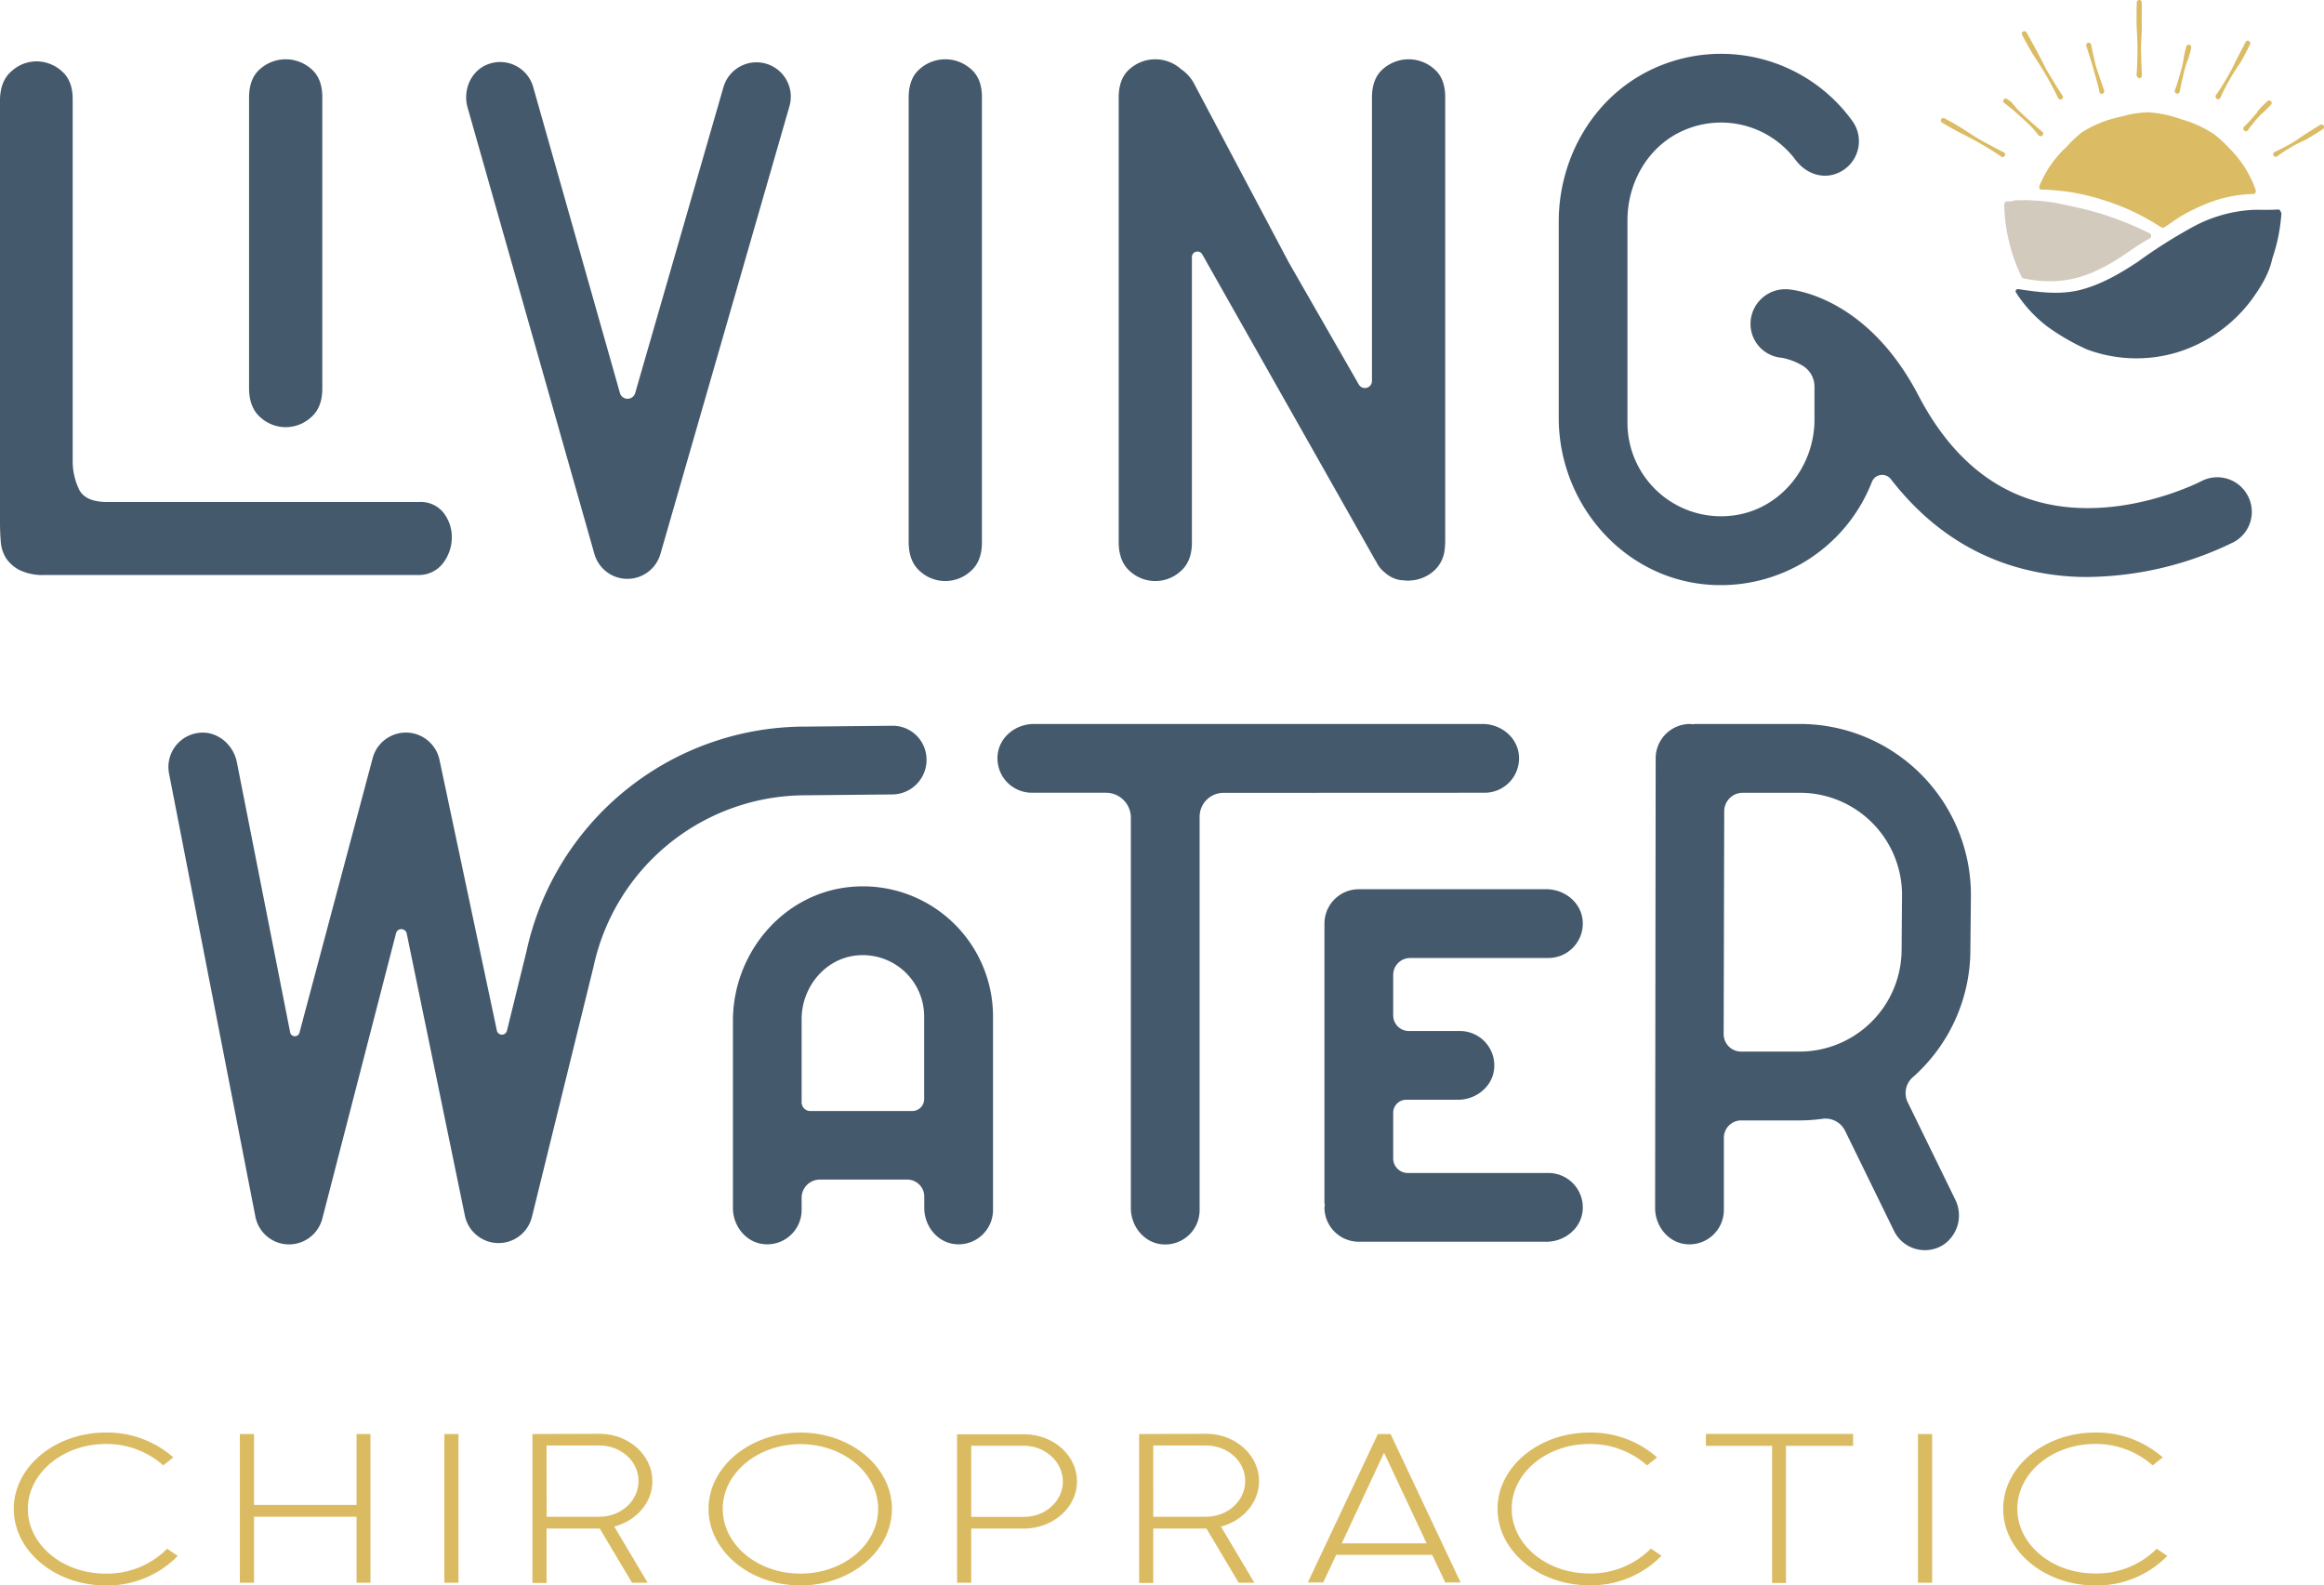 <svg xmlns="http://www.w3.org/2000/svg" viewBox="0 0 584.05 398.43"><defs><style>.cls-1{fill:#dbbb62;}.cls-2{fill:#45596d;}.cls-3{fill:#dbbb63;}.cls-4{fill:#d2cabc;}</style></defs><g id="Layer_2" data-name="Layer 2"><g id="Stacked"><path class="cls-1" d="M3.46,379.19c0-10.58,10.4-19.18,23.1-19.18a25.06,25.06,0,0,1,17,6.25l-2.53,2a21.51,21.51,0,0,0-14.48-5.38C15.79,362.92,7,370.22,7,379.19s8.69,16.27,19.53,16.27A21.26,21.26,0,0,0,42,389.21l2.67,1.8a24.7,24.7,0,0,1-18.12,7.42C13.86,398.43,3.46,389.77,3.46,379.19Z"/><path class="cls-1" d="M60.28,360.38h3.56V378.2H89.61V360.38H93.1v37.37H89.61V381.17H63.84v16.58H60.28Z"/><path class="cls-1" d="M111.67,360.38h3.56v37.37h-3.56Z"/><path class="cls-1" d="M154.37,383.64l8.39,14.11h-3.93l-8.1-13.61H137.36v13.67H133.8V360.38l17.23-.06c7.2.18,12.92,5.51,12.92,11.88C164,377.52,160,382.16,154.37,383.64Zm-17-2.47h13.22c5.5,0,9.88-4,9.88-9s-4.45-8.91-9.88-8.91H137.36Z"/><path class="cls-1" d="M178.06,379.19c0-10.58,10.4-19.18,23.1-19.18s23,8.66,23,19.18-10.32,19.24-23,19.24S178.06,389.77,178.06,379.19Zm42.63,0c0-9-8.76-16.27-19.53-16.27s-19.53,7.3-19.53,16.27,8.69,16.27,19.53,16.27S220.69,388.16,220.69,379.19Z"/><path class="cls-1" d="M270.67,372.32c0,6.31-5.72,11.57-12.84,11.82H244.08v13.61h-3.56V360.44h17.16C265,360.63,270.67,365.89,270.67,372.32Zm-3.56,0c0-4.95-4.46-9-9.8-9H244.08v17.88h13.23C262.73,381.23,267.11,377.21,267.11,372.32Z"/><path class="cls-1" d="M306.84,383.64l8.39,14.11H311.3l-8.1-13.61H289.83v13.67h-3.56V360.38l17.23-.06c7.2.18,12.92,5.51,12.92,11.88C316.42,377.52,312.48,382.16,306.84,383.64Zm-17-2.47h13.22c5.5,0,9.88-4,9.88-9s-4.46-8.91-9.88-8.91H289.83Z"/><path class="cls-1" d="M346.27,360.38h3.2l17.6,37.31h-3.86l-3.27-6.93H335.8l-3.27,6.93h-3.86Zm12.26,27.47-10.7-22.77-10.62,22.77Z"/><path class="cls-1" d="M376.35,379.19c0-10.58,10.4-19.18,23.1-19.18a25.06,25.06,0,0,1,17,6.25l-2.53,2a21.51,21.51,0,0,0-14.48-5.38c-10.77,0-19.53,7.3-19.53,16.27s8.69,16.27,19.53,16.27a21.26,21.26,0,0,0,15.45-6.25l2.67,1.8a24.7,24.7,0,0,1-18.12,7.42C386.75,398.43,376.35,389.77,376.35,379.19Z"/><path class="cls-1" d="M445.35,363.35H428.71v-3h37v3H448.84v34.46h-3.49Z"/><path class="cls-1" d="M482,360.38h3.57v37.37H482Z"/><path class="cls-1" d="M503.42,379.19c0-10.58,10.4-19.18,23.1-19.18a25.06,25.06,0,0,1,17,6.25l-2.53,2a21.51,21.51,0,0,0-14.48-5.38c-10.77,0-19.53,7.3-19.53,16.27s8.69,16.27,19.53,16.27A21.26,21.26,0,0,0,542,389.21l2.67,1.8a24.7,24.7,0,0,1-18.12,7.42C513.82,398.43,503.42,389.77,503.42,379.19Z"/><path class="cls-2" d="M105.18,126.16H27q-5.7,0-7.21-3.33a16.33,16.33,0,0,1-1.52-6.92v-91q0-4.74-2.85-7.12a9.56,9.56,0,0,0-6.26-2.37,9.35,9.35,0,0,0-6.26,2.47C1,19.5,0,22,0,25.25v106c0,1.65.06,3.26.19,4.84a9,9,0,0,0,1.33,4.18,9,9,0,0,0,3.41,3,13.32,13.32,0,0,0,6.27,1.23h94a7.59,7.59,0,0,0,6.26-3.13,10.77,10.77,0,0,0,2.09-6.35,10,10,0,0,0-2.09-6.17A7.35,7.35,0,0,0,105.18,126.16Z"/><path class="cls-2" d="M71.8,107.35a9.46,9.46,0,0,0,6.36-2.47Q81,102.42,81,97.67V24.4q0-4.75-2.84-7.12a9.69,9.69,0,0,0-12.72,0q-2.85,2.37-2.85,7.3v72.9q0,4.93,2.85,7.4A9.46,9.46,0,0,0,71.8,107.35Z"/><path class="cls-2" d="M237.57,14.9a9.67,9.67,0,0,0-6.36,2.38q-2.85,2.37-2.85,7.3V136.15c0,3.3.95,5.76,2.85,7.41a9.44,9.44,0,0,0,12.71,0c1.9-1.65,2.85-4.05,2.85-7.22V24.4q0-4.75-2.85-7.12A9.69,9.69,0,0,0,237.57,14.9Z"/><path class="cls-2" d="M354,14.9a9.71,9.71,0,0,0-6.36,2.38q-2.85,2.37-2.85,7.3V95.73a1.77,1.77,0,0,1-3.31.89L323.94,66.05,300.22,21.27a10,10,0,0,0-3.46-3.92l-.06-.07a9.69,9.69,0,0,0-12.72,0c-1.9,1.58-2.84,4-2.84,7.3V136.15c0,3.3.94,5.76,2.84,7.41a9.45,9.45,0,0,0,12.72,0c1.9-1.65,2.84-4.05,2.84-7.22V64.62a1.39,1.39,0,0,1,2.61-.68l43.32,76.58a6.1,6.1,0,0,0,.38.6,7.39,7.39,0,0,0,1.79,2.44l.18.13a7.74,7.74,0,0,0,3.63,2c.26.06.5.08.76.12l.25,0a9.73,9.73,0,0,0,1.2.11c.11,0,.22,0,.34,0s.4,0,.6-.05l.57-.05a9.68,9.68,0,0,0,5.19-2.36,8.28,8.28,0,0,0,2.68-5.17,8.55,8.55,0,0,0,.11-1.34c0-.24.05-.46.05-.71V24.4q0-4.75-2.84-7.12A9.71,9.71,0,0,0,354,14.9Z"/><path class="cls-2" d="M192.51,16a8.64,8.64,0,0,0-10.7,5.91l-22.22,77a2,2,0,0,1-3.75,0L134,21.87a8.63,8.63,0,0,0-11.48-5.68c-4.22,1.65-6.25,6.51-5,10.87l31.86,112.15a8.62,8.62,0,0,0,8.29,6.26h0a8.65,8.65,0,0,0,8.3-6.24L198.41,26.66A8.64,8.64,0,0,0,192.51,16Z"/><path class="cls-2" d="M564.87,124.53a8.65,8.65,0,0,0-11.66-3.6c-.22.11-21.72,11.23-42.5,4.72-11.8-3.69-21.42-12.53-28.59-26.28C469.41,75,451.38,72.87,449.36,72.71a8.74,8.74,0,0,0-9.4,7.91,8.55,8.55,0,0,0,7.82,9.29,15.9,15.9,0,0,1,5,1.85A6.16,6.16,0,0,1,456,97.18v8.26c0,11.93-8.57,22.59-20.41,24.1A23.52,23.52,0,0,1,409,106.25V55.38c0-9.15,4.78-17.92,12.94-22.05a23.37,23.37,0,0,1,29.36,6.93c2.34,3.12,6.32,4.76,10,3.44a8.67,8.67,0,0,0,4.23-13.28,40.69,40.69,0,0,0-50.63-12.88c-14.47,6.94-23.17,22.13-23.17,38.18V105c0,21.52,16.14,40.29,37.59,41.93a40.77,40.77,0,0,0,41.09-25.77,2.77,2.77,0,0,1,4.76-.78c8.32,10.76,18.54,18.12,30.59,21.84a63.81,63.81,0,0,0,19,2.78,85.21,85.21,0,0,0,36.63-8.78A8.63,8.63,0,0,0,564.87,124.53Z"/><path class="cls-2" d="M224.26,199.65a8.69,8.69,0,0,0,7.83-12.26,8.47,8.47,0,0,0-7.9-5h-.07l-21.8.21a71.65,71.65,0,0,0-70,56.44l-4.92,20a1.3,1.3,0,0,1-2.53-.05L110.46,191a8.65,8.65,0,0,0-8.25-6.9H102a8.64,8.64,0,0,0-8.36,6.48L75.26,259.52a1.2,1.2,0,0,1-2.34-.08L59.54,191.61c-.85-4.43-4.81-7.87-9.31-7.47a8.64,8.64,0,0,0-7.75,10.23l21.7,111.36a8.63,8.63,0,0,0,8.2,7h.19A8.67,8.67,0,0,0,81,306.26l18.53-71.74a1.38,1.38,0,0,1,2.68.07l14.62,70.91a8.65,8.65,0,0,0,8.3,6.89h.16a8.63,8.63,0,0,0,8.39-6.57l15.48-62.88a54.53,54.53,0,0,1,53.25-43.08Z"/><path class="cls-2" d="M389.13,240.75a8.65,8.65,0,0,0,8.6-9.54c-.46-4.49-4.58-7.74-9.1-7.74H341.49a8.64,8.64,0,0,0-8.64,8.64V302c0,.24,0,.47.07.71s-.07.47-.07.71a8.64,8.64,0,0,0,8.64,8.64h47.14c4.52,0,8.64-3.25,9.1-7.74a8.65,8.65,0,0,0-8.6-9.54H353.79a3.66,3.66,0,0,1-3.66-3.66V279.66a3.27,3.27,0,0,1,3.27-3.28h13c4.52,0,8.64-3.24,9.09-7.74a8.65,8.65,0,0,0-8.6-9.54H354.07a3.93,3.93,0,0,1-3.94-3.94V245a4.24,4.24,0,0,1,4.25-4.24Z"/><path class="cls-2" d="M214.62,222.82c-17.35,1.16-30.43,16.37-30.43,33.75v47c0,4.52,3.24,8.64,7.74,9.09a8.64,8.64,0,0,0,9.53-8.6V301a4.57,4.57,0,0,1,4.56-4.56h22a4.27,4.27,0,0,1,4.26,4.27v2.86c0,4.52,3.25,8.64,7.74,9.09a8.65,8.65,0,0,0,9.54-8.6V255.42A32.71,32.71,0,0,0,214.62,222.82ZM201.46,277V256.11c0-8,5.86-15.23,13.86-16a15.41,15.41,0,0,1,16.93,15.32v20.84a3,3,0,0,1-2.95,2.94H203.64A2.18,2.18,0,0,1,201.46,277Z"/><path class="cls-2" d="M373.11,199.22a8.64,8.64,0,0,0,8.6-9.53c-.46-4.5-4.58-7.75-9.1-7.75H259.81c-4.52,0-8.64,3.25-9.09,7.75a8.64,8.64,0,0,0,8.59,9.53h18.63a6.27,6.27,0,0,1,6.26,6.27v98.12c0,4.52,3.25,8.64,7.75,9.09a8.64,8.64,0,0,0,9.53-8.6V205.25a6,6,0,0,1,6-6Z"/><path class="cls-2" d="M495.18,238.62l.14-13.73a43,43,0,0,0-42.95-42.95H426c-.22,0-.43.05-.64.07s-.42-.07-.63-.07a8.64,8.64,0,0,0-8.64,8.64l-.14,113c0,4.52,3.25,8.64,7.74,9.09a8.65,8.65,0,0,0,9.54-8.6V285.93a4.36,4.36,0,0,1,4.36-4.36h14.69a42.25,42.25,0,0,0,5.77-.41,5.49,5.49,0,0,1,5.67,3.07l12.27,25.1a8.63,8.63,0,0,0,12.47,3.45,8.93,8.93,0,0,0,2.87-11.42l-11.87-24.29a5.29,5.29,0,0,1,1.19-6.3A42.78,42.78,0,0,0,495.18,238.62Zm-17.28,0a25.68,25.68,0,0,1-15.39,23.5h0a25.55,25.55,0,0,1-10.24,2.15H437.57a4.39,4.39,0,0,1-4.39-4.39l.14-56a4.65,4.65,0,0,1,4.64-4.65h14.41A25.67,25.67,0,0,1,478,224.89Z"/><path class="cls-3" d="M543.7,57.28a3.85,3.85,0,0,1-.92-.37l-.43-.27-.85-.54a19.93,19.93,0,0,0-1.72-1c-1.16-.66-2.34-1.29-3.55-1.86a58.21,58.21,0,0,0-7.46-2.91A53.73,53.73,0,0,0,513,47.64a.52.52,0,0,1-.52-.53.71.71,0,0,1,0-.2l0-.06a27.61,27.61,0,0,1,6.92-10,29.69,29.69,0,0,1,3.78-3.58A29,29,0,0,1,533,29.33a27.24,27.24,0,0,1,6.92-1.11A29.74,29.74,0,0,1,548.25,30a28.19,28.19,0,0,1,8.24,3.79,29.7,29.7,0,0,1,3.74,3.45,27.53,27.53,0,0,1,6.66,10.52v0a.79.79,0,0,1-.52,1,.52.52,0,0,1-.21,0h0a32.64,32.64,0,0,0-11.59,2.41,50.5,50.5,0,0,0-5.42,2.56C547.32,54.73,546,55.77,543.7,57.28Z"/><path class="cls-4" d="M511,50.39a43.56,43.56,0,0,1,7.55,1c2.48.52,5,1.05,7.39,1.72a80.18,80.18,0,0,1,14.15,5.46l.08,0a.79.79,0,0,1,.35,1.06.88.88,0,0,1-.34.35h0c-2.49,1.3-4.76,3-7.13,4.57a46.22,46.22,0,0,1-7.53,4.06,27.07,27.07,0,0,1-8.39,2,31.11,31.11,0,0,1-8.57-.66l-.07,0a.61.61,0,0,1-.41-.32h0a44.07,44.07,0,0,1-4.4-18.13h0l.07-.35a.7.7,0,0,1,.75-.55c1.11.12,1.37-.27,2.45-.3a10.07,10.07,0,0,0,1.82,0A19.1,19.1,0,0,1,511,50.39Z"/><path class="cls-2" d="M566.68,52.72c2,0,3.9.06,5.87-.07a.5.5,0,0,1,.49.28l.26.54.05.09A43.9,43.9,0,0,1,571.05,65c-.8,3.84-2.95,7.22-5.2,10.34a36.9,36.9,0,0,1-18.61,13.18,35.59,35.59,0,0,1-22.77-.71,55.69,55.69,0,0,1-10-5.79,33.28,33.28,0,0,1-7.83-8.52.55.55,0,0,1,.52-.84h.07c5.29.81,10.65,1.5,15.79.14s9.79-4.07,14.23-7A127.32,127.32,0,0,1,551,57.08,35.35,35.35,0,0,1,566.68,52.72Z"/><path class="cls-3" d="M536.94,18.94c.15-2,.22-3.93.24-5.89s-.08-3.92-.19-5.88,0-6.54,0-6.54a.64.64,0,0,1,.64-.63.63.63,0,0,1,.62.63s0,4.58,0,6.54-.25,3.92-.18,5.88.08,3.92.23,5.89a.63.63,0,0,1-.59.68.64.64,0,0,1-.69-.59Z"/><path class="cls-3" d="M527.6,23c-.17-1.19-1.3-4.86-1.59-6s-1.7-5.47-1.7-5.47a.63.63,0,0,1,1.22-.33s.89,4.46,1.26,5.59,1.59,4.79,2,5.9a.65.65,0,0,1-.35.84.64.64,0,0,1-.84-.35A.47.47,0,0,1,527.6,23Z"/><path class="cls-3" d="M517.22,24.61c-.85-1.77-1.77-3.5-2.74-5.21s-2-3.36-3.1-5-3.19-5.61-3.19-5.61a.63.63,0,0,1,1.1-.63s2.21,3.91,3.11,5.65,1.74,3.52,2.78,5.19,2,3.35,3.14,5a.64.64,0,0,1-.16.89.65.65,0,0,1-.89-.17A.41.41,0,0,1,517.22,24.61Z"/><path class="cls-3" d="M512.29,34a21,21,0,0,0-1.93-2.27c-.66-.74-4.62-4.26-5.4-4.88s-1.34-1-1.34-1a.64.64,0,0,1,0-.9.63.63,0,0,1,.88,0A4.81,4.81,0,0,1,505.79,26a16.72,16.72,0,0,0,2,2.23c.71.69,4.63,4.25,5.44,4.85a.65.65,0,0,1,.13.9.64.64,0,0,1-.9.13A.57.57,0,0,1,512.29,34Z"/><path class="cls-3" d="M503,39.39c-1.63-1.11-3.29-2.15-5-3.14s-3.43-1.9-5.19-2.78-4.75-2.65-4.75-2.65a.63.63,0,0,1,.63-1.09s3.06,1.66,4.71,2.72,3.27,2.18,5,3.1,3.43,1.89,5.2,2.74a.64.64,0,0,1-.55,1.15Z"/><path class="cls-3" d="M571.65,38.17a38.33,38.33,0,0,0,3.51-1.76,28.33,28.33,0,0,0,3.32-2.13c1.09-.73,4.63-2.91,4.63-2.91a.63.63,0,0,1,.63,1.1s-3.49,2.26-4.67,2.84a28.18,28.18,0,0,0-3.5,1.8,37.35,37.35,0,0,0-3.29,2.17.63.63,0,0,1-.89-.14.64.64,0,0,1,.13-.89A.57.57,0,0,1,571.65,38.17Z"/><path class="cls-3" d="M564.08,31.74a32.46,32.46,0,0,0,2.44-2.66,4.85,4.85,0,0,0,1-1.3,16,16,0,0,1,1.12-1.21l1.18-1.14a.63.63,0,0,1,.9.89l-1.15,1.19a14.21,14.21,0,0,1-1.21,1.11A24.61,24.61,0,0,0,566,31.31a6.91,6.91,0,0,0-1,1.33.66.66,0,0,1-.9.25.67.67,0,0,1-.25-.91A.72.72,0,0,1,564.08,31.74Z"/><path class="cls-3" d="M556.87,23.93c1-1.35,1.83-2.74,2.66-4.15a46.66,46.66,0,0,0,2.31-4.37c.74-1.46,2.52-4.87,2.52-4.87a.62.62,0,0,1,.86-.23.64.64,0,0,1,.23.86s-1.69,3.46-2.59,4.84a44.13,44.13,0,0,0-2.62,4.17Q559,22.33,558,24.57a.64.64,0,0,1-1.16-.54A.27.27,0,0,1,556.87,23.93Z"/><path class="cls-3" d="M546.59,22.63c.4-.9,1.36-4.32,1.63-5.26a17.61,17.61,0,0,0,.58-2.89c.17-1,.65-2.83.65-2.83a.64.64,0,0,1,1.23.33,28,28,0,0,1-.74,2.8,16.45,16.45,0,0,0-.94,2.8c-.24,1-1.07,4.4-1.18,5.38a.64.64,0,1,1-1.28-.14A.45.45,0,0,1,546.59,22.63Z"/></g></g></svg>
